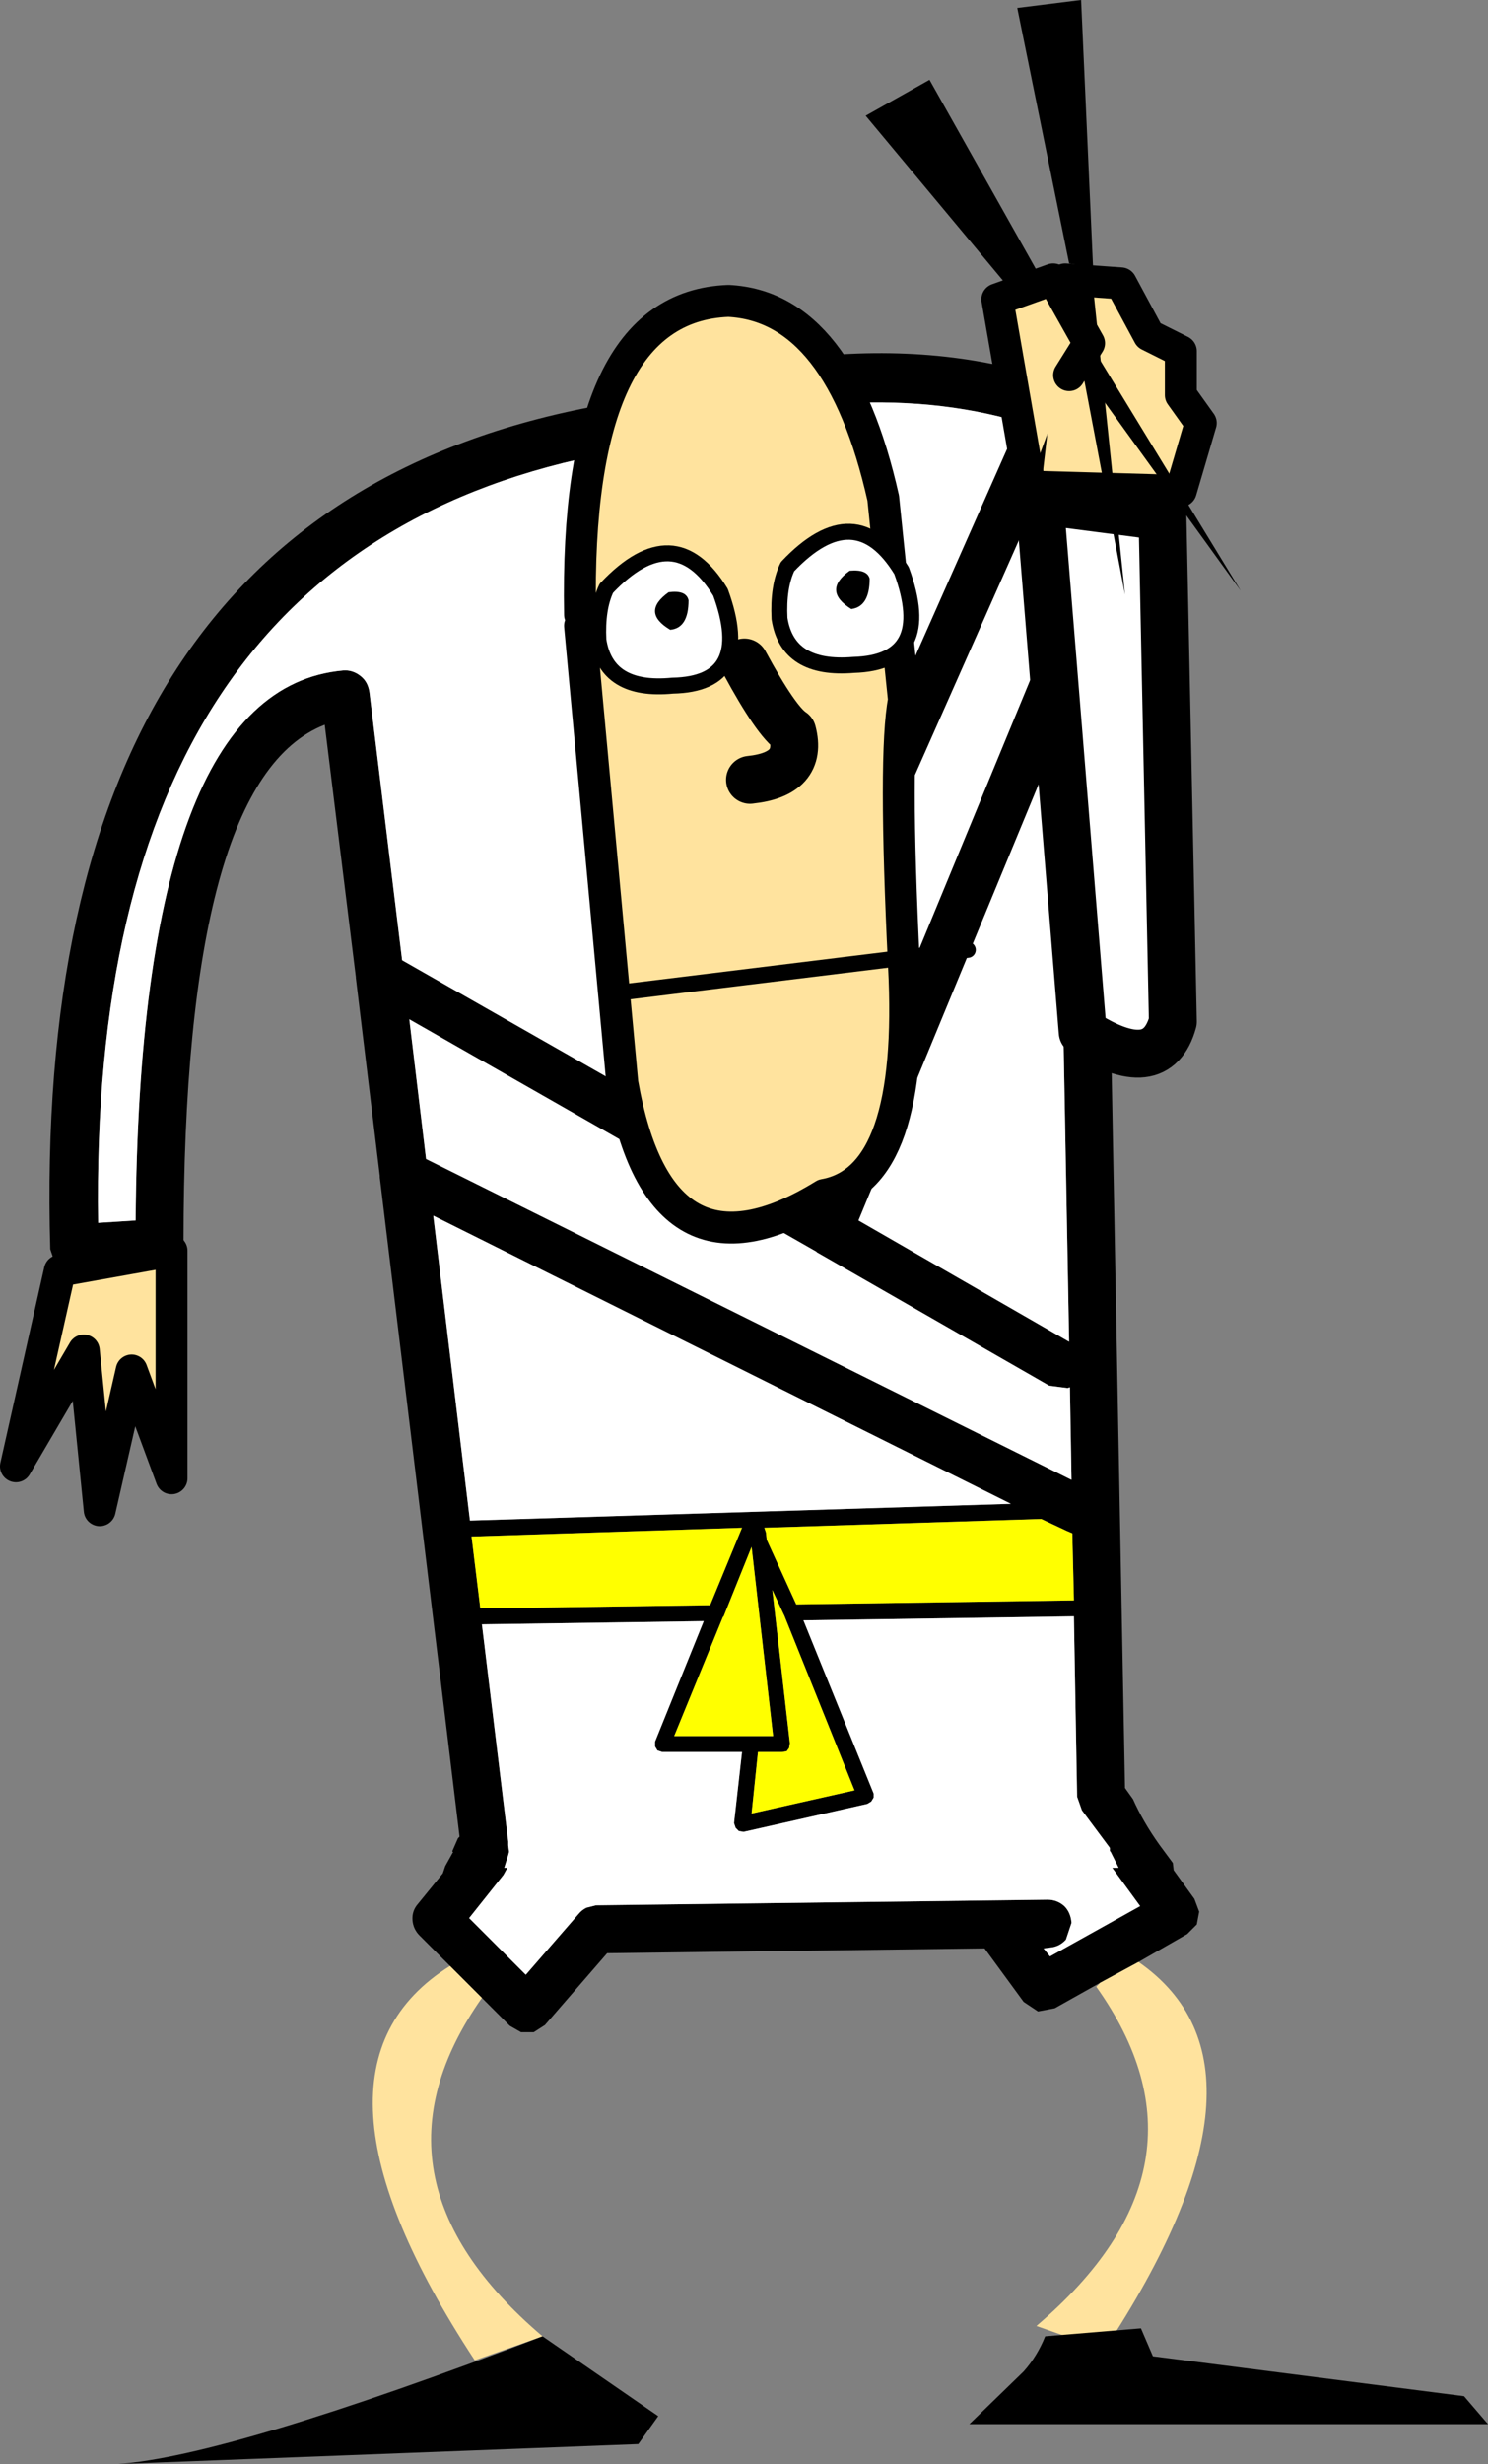 <?xml version="1.0" encoding="UTF-8" standalone="no"?>
<svg xmlns:xlink="http://www.w3.org/1999/xlink" height="154.35px" width="93.25px" xmlns="http://www.w3.org/2000/svg">
  <rect width="100%" height="100%" fill="#808080" stroke="none"/>
  <g transform="matrix(1.0, 0.0, 0.0, 1.0, -369.0, -202.0)">
    <path d="M407.5 230.3 L407.3 230.35 Q374.5 236.45 375.15 278.6 L377.5 278.45 Q377.75 245.15 390.5 244.0 391.1 243.95 391.6 244.35 392.05 244.7 392.15 245.35 L394.2 262.15 413.15 272.95 413.15 272.9 432.65 228.9 432.95 228.45 Q422.1 225.25 407.5 230.3 M397.2 325.15 L395.3 323.25 Q394.9 322.85 394.85 322.3 394.8 321.7 395.2 321.25 L396.75 319.35 396.9 318.9 397.4 318.0 397.35 318.0 397.35 317.95 397.7 317.15 397.8 317.05 392.8 275.75 392.8 275.65 391.3 263.25 391.3 263.2 389.35 247.4 Q380.5 250.85 380.5 279.85 380.5 280.45 380.1 280.9 379.7 281.3 379.15 281.35 L373.8 281.7 373.0 281.55 372.4 281.0 372.15 280.25 Q370.8 233.95 406.55 227.4 425.8 220.8 439.0 227.5 L439.0 231.0 Q437.3 230.0 435.5 229.3 L435.4 230.1 415.9 274.1 415.7 274.4 420.2 276.95 434.65 241.95 435.2 241.25 435.5 240.55 Q435.85 240.1 436.4 240.05 L437.4 240.2 439.0 241.15 439.0 244.8 438.2 244.25 439.5 314.0 440.0 314.7 Q440.65 316.15 441.65 317.55 L442.5 318.7 442.55 319.15 443.85 320.95 444.15 321.75 444.0 322.55 443.4 323.15 440.35 324.9 437.95 326.2 435.1 327.8 434.05 328.0 433.15 327.4 430.7 324.05 407.05 324.35 403.15 328.85 402.45 329.3 401.65 329.3 400.95 328.9 399.2 327.15 397.2 325.15 M435.3 248.2 L422.8 278.45 436.0 286.05 435.3 248.2 M420.2 280.45 L420.15 280.4 394.65 265.85 395.7 274.6 436.15 294.7 436.05 288.9 435.9 288.95 434.75 288.8 420.2 280.45 M398.55 298.25 L399.1 302.75 413.5 302.55 415.5 297.7 398.55 298.25 M400.85 317.35 L400.85 317.6 400.9 318.0 400.85 318.2 400.6 319.0 400.8 319.0 400.55 319.45 398.4 322.15 401.95 325.7 405.25 321.9 Q405.45 321.65 405.75 321.5 L406.35 321.35 434.65 321.0 Q435.25 321.0 435.7 321.4 436.1 321.8 436.15 322.45 L435.8 323.5 Q435.4 323.95 434.8 324.0 L434.4 324.05 434.8 324.55 440.45 321.4 438.7 319.0 439.1 319.0 438.6 318.0 438.55 317.95 438.55 317.75 436.8 315.4 436.5 314.55 436.3 303.25 419.35 303.5 423.75 314.35 423.75 314.6 423.6 314.85 423.35 315.0 415.6 316.75 415.3 316.7 415.1 316.5 415.0 316.2 415.5 311.75 410.5 311.75 410.2 311.65 410.05 311.4 410.05 311.1 413.1 303.55 399.2 303.75 400.85 317.35 M414.35 303.25 L414.3 303.3 411.25 310.75 417.45 310.75 416.1 298.9 414.35 303.25 M418.15 303.2 L418.1 303.1 417.4 301.6 418.5 311.2 418.45 311.5 418.3 311.7 418.0 311.75 416.5 311.75 416.1 315.6 422.55 314.15 418.15 303.2 M436.3 302.25 L436.2 298.05 435.85 297.9 434.25 297.15 416.9 297.7 417.0 298.0 417.05 298.45 418.9 302.5 436.3 302.25 M396.15 278.15 L398.45 297.25 432.35 296.2 396.15 278.15" fill="#000000" fill-rule="evenodd" stroke="none"/>
    <path d="M407.5 230.3 Q422.1 225.25 432.95 228.45 L432.65 228.9 413.15 272.9 413.15 272.95 394.2 262.15 392.15 245.35 Q392.05 244.7 391.6 244.35 391.1 243.95 390.5 244.0 377.75 245.15 377.5 278.45 L375.15 278.6 Q374.5 236.45 407.3 230.35 L407.5 230.3 M439.0 231.0 L439.0 241.15 437.4 240.2 436.4 240.05 Q435.85 240.1 435.5 240.55 L435.2 241.25 434.65 241.95 420.2 276.95 415.7 274.4 415.9 274.1 435.4 230.1 435.5 229.3 Q437.3 230.0 439.0 231.0 M420.2 280.45 L434.75 288.8 435.9 288.95 436.05 288.9 436.15 294.7 395.7 274.6 394.65 265.85 420.15 280.4 420.2 280.45 M435.3 248.2 L436.0 286.05 422.8 278.45 435.3 248.2 M400.85 317.35 L399.2 303.75 413.1 303.55 410.05 311.1 410.05 311.4 410.2 311.65 410.5 311.75 415.5 311.75 415.0 316.2 415.1 316.5 415.3 316.7 415.6 316.75 423.35 315.0 423.6 314.85 423.75 314.6 423.75 314.35 419.35 303.5 436.3 303.25 436.5 314.55 436.8 315.4 438.55 317.75 438.55 317.95 438.6 318.0 439.1 319.0 438.7 319.0 440.45 321.4 434.8 324.55 434.4 324.05 434.8 324.0 Q435.4 323.95 435.8 323.5 L436.15 322.45 Q436.1 321.8 435.7 321.4 435.25 321.0 434.65 321.0 L406.35 321.35 405.75 321.5 Q405.45 321.65 405.25 321.9 L401.95 325.7 398.4 322.15 400.55 319.45 400.8 319.0 400.6 319.0 400.85 318.2 400.9 318.0 400.85 317.6 400.85 317.35 M396.15 278.15 L432.35 296.2 398.45 297.25 396.15 278.15" fill="#ffffff" fill-rule="evenodd" stroke="none"/>
    <path d="M398.55 298.25 L415.5 297.7 413.5 302.55 399.1 302.75 398.55 298.25 M436.3 302.25 L418.9 302.5 417.05 298.45 417.0 298.0 416.9 297.7 434.25 297.15 435.85 297.9 436.2 298.05 436.3 302.25 M418.15 303.2 L422.55 314.15 416.1 315.6 416.5 311.75 418.0 311.75 418.3 311.7 418.45 311.5 418.5 311.2 417.4 301.6 418.1 303.1 418.15 303.2 M414.35 303.25 L416.1 298.9 417.45 310.75 411.25 310.75 414.3 303.3 414.35 303.25" fill="#ffff00" fill-rule="evenodd" stroke="none"/>
    <path d="M440.35 324.9 Q449.85 331.5 438.2 349.2 L433.95 347.7 Q445.7 337.7 437.7 326.45 L437.95 326.2 440.35 324.9 M399.2 327.15 Q391.3 338.4 403.0 348.35 L398.75 349.85 Q386.8 331.65 397.2 325.15 L399.2 327.15" fill="#ffe39e" fill-rule="evenodd" stroke="none"/>
    <path d="M372.75 281.6 L379.75 280.35 379.75 294.6 377.25 287.85 375.25 296.6 374.25 286.6 370.0 293.85 372.75 281.6" fill="#ffe39e" fill-rule="evenodd" stroke="none"/>
    <path d="M372.75 281.6 L370.0 293.85 374.25 286.6 375.25 296.6 377.25 287.85 379.75 294.6 379.75 280.35 372.75 281.6 Z" fill="none" stroke="#000000" stroke-linecap="round" stroke-linejoin="round" stroke-width="2.0"/>
    <path d="M376.4 356.35 Q383.35 355.85 403.0 348.35 L410.25 353.35 409.0 355.1 376.4 356.35" fill="#000000" fill-rule="evenodd" stroke="none"/>
    <path d="M434.5 348.35 L440.5 347.85 441.25 349.6 460.75 352.1 462.25 353.85 429.75 353.85 433.15 350.55 Q434.0 349.6 434.5 348.35" fill="#000000" fill-rule="evenodd" stroke="none"/>
    <path d="M434.15 233.35 L441.85 234.35 442.5 266.0 Q441.5 269.65 436.85 266.65 L434.15 233.35" fill="#ffffff" fill-rule="evenodd" stroke="none"/>
    <path d="M434.15 233.35 L436.85 266.65 Q441.5 269.65 442.5 266.0 L441.85 234.35 434.15 233.35 Z" fill="none" stroke="#000000" stroke-linecap="round" stroke-linejoin="round" stroke-width="3.0"/>
    <path d="M434.25 232.5 L435.75 219.5 439.25 219.75 441.0 223.0 443.0 224.0 443.0 226.75 444.25 228.5 443.0 232.75 434.25 232.5" fill="#ffe39e" fill-rule="evenodd" stroke="none"/>
    <path d="M434.25 232.5 L443.0 232.75 444.25 228.5 443.0 226.75 443.0 224.0 441.0 223.0 439.25 219.75 435.75 219.5" fill="none" stroke="#000000" stroke-linecap="round" stroke-linejoin="round" stroke-width="2.0"/>
    <path d="M436.0 225.5 L433.5 232.25 431.5 220.75 435.0 219.5 437.25 223.5 436.0 225.5" fill="#ffe39e" fill-rule="evenodd" stroke="none"/>
    <path d="M436.0 225.5 L437.25 223.5 435.0 219.5 431.5 220.75 433.5 232.25" fill="none" stroke="#000000" stroke-linecap="round" stroke-linejoin="round" stroke-width="2.0"/>
    <path d="M432.0 219.75 L423.25 209.25 427.25 207.0 434.0 219.0 432.0 219.75" fill="#000000" fill-rule="evenodd" stroke="none"/>
    <path d="M436.75 202.0 L437.5 218.75 436.0 218.5 432.75 202.5 436.75 202.0" fill="#000000" fill-rule="evenodd" stroke="none"/>
    <path d="M437.75 224.25 L446.75 239.0 437.0 225.5 437.75 224.25" fill="#000000" fill-rule="evenodd" stroke="none"/>
    <path d="M437.5 220.0 L439.5 239.25 435.75 219.5 437.5 220.0" fill="#000000" fill-rule="evenodd" stroke="none"/>
    <path d="M405.35 240.5 Q405.0 221.2 414.65 220.85 421.65 221.2 424.35 233.2 L425.65 245.85 Q425.0 249.2 425.65 262.5 426.35 275.85 420.65 276.85 410.35 283.2 408.0 269.85 L405.35 241.2 405.35 240.5" fill="#ffe39e" fill-rule="evenodd" stroke="none"/>
    <path d="M405.35 241.2 L408.0 269.85 Q410.35 283.2 420.65 276.85 426.35 275.85 425.65 262.5 425.0 249.2 425.65 245.85 L424.35 233.2 Q421.65 221.2 414.65 220.85 405.0 221.2 405.35 240.5" fill="none" stroke="#000000" stroke-linecap="round" stroke-linejoin="round" stroke-width="2.0"/>
    <path d="M415.65 243.5 Q417.65 247.2 418.65 247.85 419.35 250.5 416.0 250.85" fill="none" stroke="#000000" stroke-linecap="round" stroke-linejoin="round" stroke-width="3.0"/>
    <path d="M407.65 264.2 L429.65 261.5" fill="none" stroke="#000000" stroke-linecap="round" stroke-linejoin="round" stroke-width="1.0"/>
    <path d="M418.35 237.5 Q422.6 233.0 425.5 237.75 427.6 243.5 422.5 243.65 418.35 244.0 417.85 240.75 417.75 238.75 418.35 237.5" fill="#ffffff" fill-rule="evenodd" stroke="none"/>
    <path d="M418.35 237.5 Q422.6 233.0 425.5 237.75 427.6 243.5 422.5 243.65 418.35 244.0 417.85 240.75 417.75 238.75 418.35 237.5 Z" fill="none" stroke="#000000" stroke-linecap="round" stroke-linejoin="round" stroke-width="1.0"/>
    <path d="M422.25 237.75 Q423.35 237.65 423.5 238.25 423.5 240.0 422.35 240.15 420.5 239.0 422.25 237.75" fill="#000000" fill-rule="evenodd" stroke="none"/>
    <path d="M407.0 238.85 Q411.25 234.35 414.15 239.1 416.25 244.85 411.15 244.95 407.0 245.35 406.5 242.1 406.4 240.1 407.0 238.85" fill="#ffffff" fill-rule="evenodd" stroke="none"/>
    <path d="M407.0 238.85 Q411.25 234.35 414.15 239.1 416.25 244.85 411.15 244.95 407.0 245.35 406.5 242.1 406.4 240.1 407.0 238.85 Z" fill="none" stroke="#000000" stroke-linecap="round" stroke-linejoin="round" stroke-width="1.0"/>
    <path d="M410.9 239.1 Q412.0 238.95 412.15 239.6 412.15 241.35 411.0 241.45 409.15 240.35 410.9 239.1" fill="#000000" fill-rule="evenodd" stroke="none"/>
  </g>
</svg>
